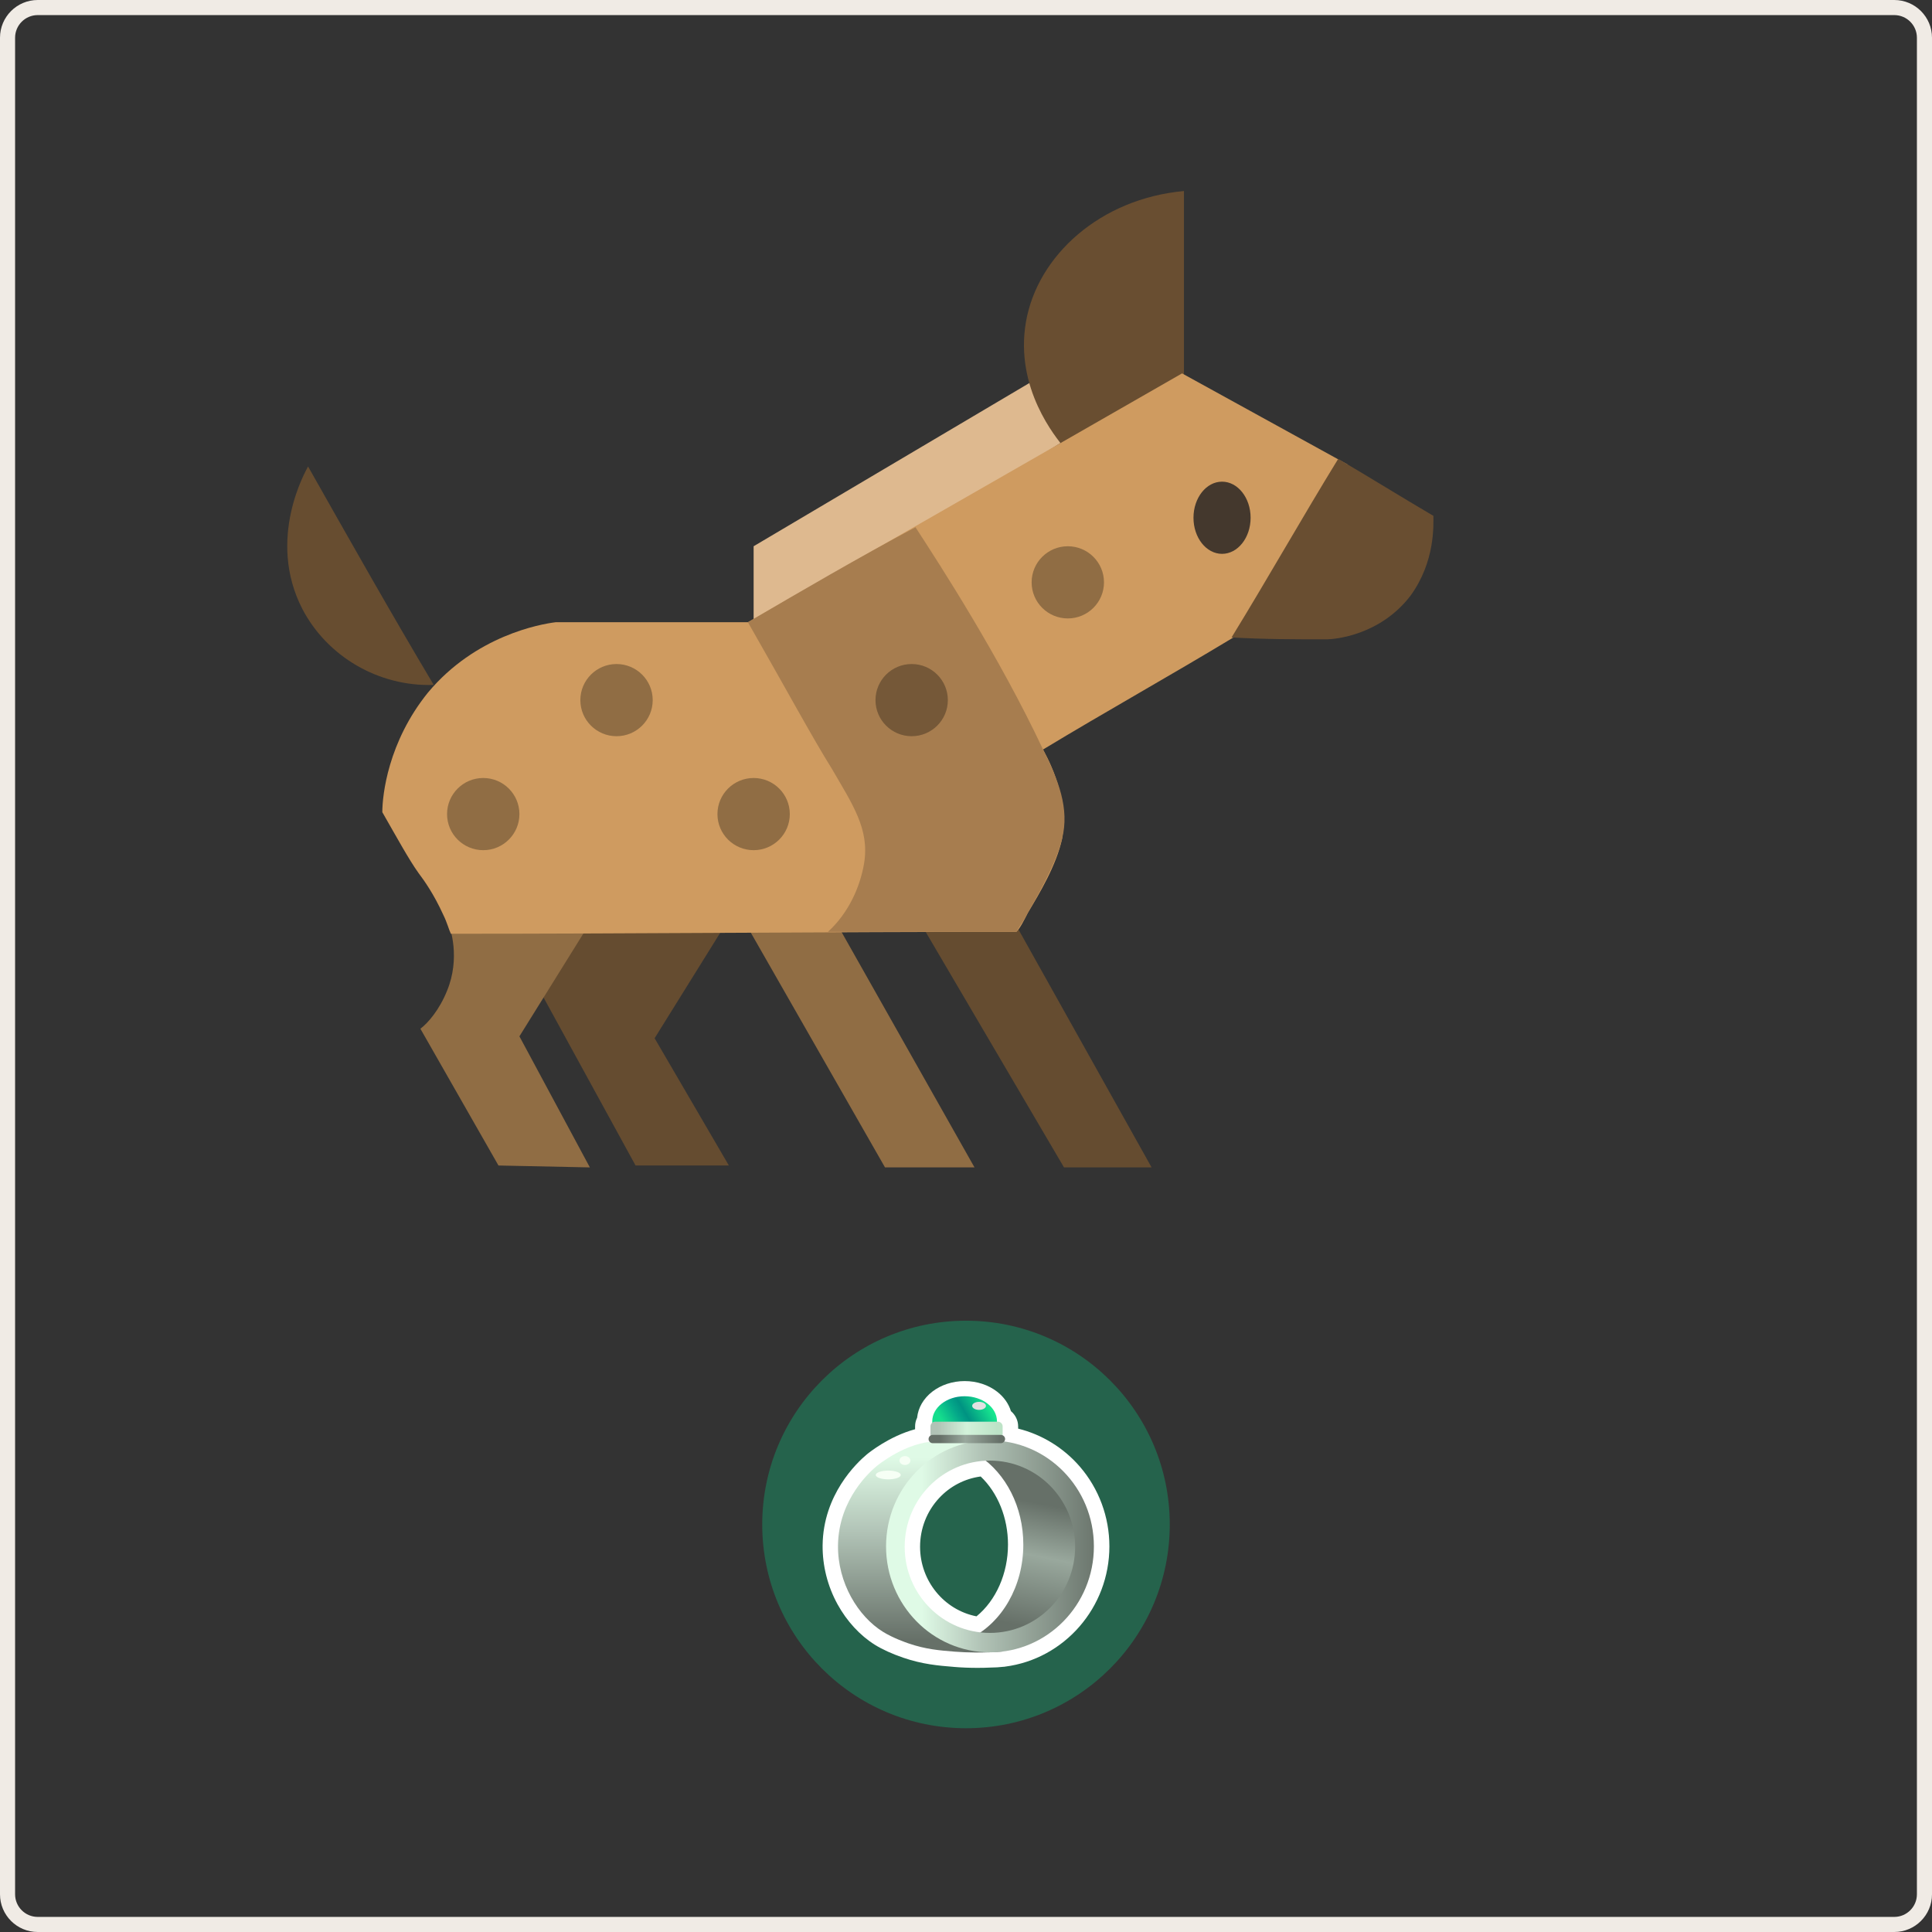 <svg width="512" height="512" viewBox="0 0 512 512" fill="none" xmlns="http://www.w3.org/2000/svg" xmlns:xlink="http://www.w3.org/1999/xlink">
<rect x="0" y="0" width="512" height="512" fill="#333333" stroke="none"/>
<path fill-rule="evenodd" clip-rule="evenodd" d="M502 4H10C6.686 4 4 6.686 4 10V502C4 505.314 6.686 508 10 508H502C505.314 508 508 505.314 508 502V10C508 6.686 505.314 4 502 4ZM10 0C4.477 0 0 4.477 0 10V502C0 507.523 4.477 512 10 512H502C507.523 512 512 507.523 512 502V10C512 4.477 507.523 0 502 0H10Z" fill="rgb(239.46, 234.56, 228.82)"/>
<g transform="translate(76, 0)">
<path d="M92.432 308.871H117.158L97.478 275.143L115.644 245.946L74.77 241.415L65.687 260.041L92.432 308.871Z" fill="#654C30"/>
<path d="M168.124 244.939L205.971 309.375H229.183L192.851 244.436C192.346 244.436 167.62 245.442 167.62 245.442H168.124V244.939Z" fill="#654C30"/>
<path d="M79.817 245.442L61.651 274.64L80.321 309.375L56.1 308.871L35.41 272.626C37.429 271.116 40.457 267.592 42.475 262.558C46.007 254 43.484 245.946 42.475 243.932C55.09 244.436 67.201 244.939 79.817 245.442Z" fill="#906D44"/>
<path d="M121.7 244.939L158.537 309.375H182.254L146.426 245.946L121.7 244.939Z" fill="#906D44"/>
<path d="M123.718 164.395V144.762L199.411 99.959L207.989 115.565L127.755 165.905L123.718 164.395Z" fill="#DEB98F"/>
<path d="M237.761 50.625V104.489L205.971 118.585C203.952 116.067 192.851 102.979 195.878 85.36C198.906 67.741 215.558 52.639 237.761 50.625Z" fill="#694E31"/>
<path d="M237.257 98.952L122.204 164.898C105.047 164.898 87.891 164.898 71.238 164.898C67.201 165.401 50.044 168.421 37.429 183.523C26.832 196.612 25.318 210.707 25.318 215.238C29.355 222.286 32.383 227.823 34.906 231.347C36.42 233.36 38.943 236.884 41.466 242.422C42.475 244.435 42.98 246.449 43.484 247.456C93.441 247.456 143.398 246.952 193.355 246.952C194.364 245.946 195.374 243.932 196.383 241.918C199.411 236.884 203.952 229.333 205.466 222.286C206.98 212.721 203.448 204.163 200.42 198.626C217.072 188.558 234.229 178.993 250.881 168.925L281.158 123.115L237.257 98.952Z" fill="#CF9B60"/>
<path d="M5.638 123.62C5.134 124.626 -5.463 142.749 4.124 161.375C10.684 173.96 24.309 182.014 38.943 181.511C27.841 162.885 16.74 143.252 5.638 123.62Z" fill="#674D30"/>
<path d="M122.204 164.898C132.297 182.517 139.361 195.605 144.407 203.66C149.958 213.224 154.5 219.769 152.986 228.83C151.977 234.871 148.949 241.919 143.398 246.953C160.051 246.953 176.703 246.953 193.355 246.953C193.86 245.946 195.374 243.932 196.383 241.919C198.401 238.395 203.952 228.83 205.466 222.286C207.484 214.231 204.457 206.68 200.42 198.626C188.814 173.959 173.171 149.796 166.611 139.728C151.472 147.782 136.838 156.34 122.204 164.898Z" fill="#A77D4F"/>
<path d="M52.063 225.306C57.358 225.306 61.651 221.024 61.651 215.742C61.651 210.459 57.358 206.177 52.063 206.177C46.768 206.177 42.475 210.459 42.475 215.742C42.475 221.024 46.768 225.306 52.063 225.306Z" fill="#906D44"/>
<path d="M87.386 195.103C92.681 195.103 96.974 190.821 96.974 185.539C96.974 180.256 92.681 175.974 87.386 175.974C82.091 175.974 77.798 180.256 77.798 185.539C77.798 190.821 82.091 195.103 87.386 195.103Z" fill="#906D44"/>
<path d="M123.718 225.306C129.013 225.306 133.306 221.024 133.306 215.742C133.306 210.459 129.013 206.177 123.718 206.177C118.423 206.177 114.131 210.459 114.131 215.742C114.131 221.024 118.423 225.306 123.718 225.306Z" fill="#906D44"/>
<path d="M165.601 195.103C170.896 195.103 175.189 190.821 175.189 185.539C175.189 180.256 170.896 175.974 165.601 175.974C160.306 175.974 156.014 180.256 156.014 185.539C156.014 190.821 160.306 195.103 165.601 195.103Z" fill="#755838"/>
<path d="M206.98 163.892C212.275 163.892 216.568 159.61 216.568 154.327C216.568 149.045 212.275 144.763 206.98 144.763C201.685 144.763 197.392 149.045 197.392 154.327C197.392 159.61 201.685 163.892 206.98 163.892Z" fill="#906D44"/>
<path d="M247.854 146.775C252.034 146.775 255.423 142.493 255.423 137.211C255.423 131.928 252.034 127.646 247.854 127.646C243.673 127.646 240.284 131.928 240.284 137.211C240.284 142.493 243.673 146.775 247.854 146.775Z" fill="#44382D"/>
<path d="M303.866 136.708C303.866 139.225 304.371 148.789 297.811 157.851C289.737 168.422 277.626 169.429 275.608 169.429C267.029 169.429 258.955 169.429 250.377 168.925C259.965 153.32 269.048 137.211 278.635 121.605C287.214 126.64 295.288 131.674 303.866 136.708Z" fill="#694E31"/>
</g>
<path d="M310 404C310 433.823 285.823 458 256 458C226.177 458 202 433.823 202 404C202 374.177 226.177 350 256 350C285.823 350 310 374.177 310 404Z" fill="#04D287" fill-opacity="0.3"/>
<path d="M255.65 370.034C260.395 370.034 264.227 373.019 264.227 376.698C264.227 376.731 264.227 376.747 264.227 376.779H264.471C265.172 376.779 265.727 377.344 265.727 378.022V380.119C265.727 380.2 265.727 380.281 265.711 380.361C266.102 380.523 266.379 380.91 266.379 381.362C266.379 381.604 266.298 381.814 266.167 381.991C279.57 383.879 289.908 395.61 289.908 409.809C289.908 424.138 279.374 435.966 265.759 437.676H265.743C264.651 437.805 263.542 437.886 262.417 437.886C261.243 437.934 260.118 437.95 259.058 437.95C256.775 437.95 254.753 437.853 253.058 437.724C248.965 437.402 245.28 437.095 240.698 435.514C239.981 435.272 236.704 434.142 234.029 432.48C227.41 428.382 221.947 419.507 222.078 409.551C222.224 397.191 230.834 389.769 232.366 388.51C232.774 388.171 239.149 382.991 246.389 382.104C246.209 381.91 246.095 381.652 246.095 381.362C246.095 380.958 246.307 380.619 246.633 380.426C246.601 380.329 246.601 380.216 246.601 380.119V378.005C246.601 377.602 246.796 377.247 247.09 377.021C247.09 376.908 247.074 376.795 247.074 376.682C247.074 373.003 250.905 370.034 255.65 370.034ZM259.857 432.593C266.64 427.946 271.205 419.265 271.205 409.325C271.205 400.095 267.276 391.947 261.276 387.106C249.307 387.671 239.769 397.659 239.769 409.906C239.753 421.669 248.557 431.335 259.857 432.593ZM255.65 369.228C253.172 369.228 250.84 369.986 249.079 371.341C247.253 372.761 246.258 374.649 246.258 376.682C246.258 376.682 246.258 376.682 246.258 376.698C245.949 377.07 245.769 377.521 245.769 378.022V380.103C245.459 380.442 245.264 380.894 245.264 381.378C245.264 381.41 245.264 381.442 245.264 381.459C238.155 382.701 232.089 387.671 231.828 387.897C229.382 389.93 221.393 397.481 221.262 409.551C221.214 414.392 222.436 419.265 224.817 423.605C227.018 427.639 230.149 431.028 233.606 433.174C235.399 434.287 237.763 435.352 240.437 436.272C245.199 437.918 249.177 438.225 252.992 438.531C254.982 438.693 257.036 438.773 259.058 438.773C260.183 438.773 261.308 438.757 262.433 438.693C263.558 438.693 264.7 438.612 265.825 438.483C265.841 438.483 265.874 438.483 265.89 438.483C280.043 436.676 290.723 424.364 290.723 409.809C290.723 402.79 288.228 396.029 283.679 390.769C279.374 385.783 273.553 382.459 267.178 381.346C267.178 380.813 266.933 380.297 266.542 379.958V378.005C266.542 377.053 265.89 376.263 265.009 376.021C264.814 374.246 263.852 372.6 262.221 371.341C260.46 369.97 258.112 369.228 255.65 369.228ZM259.645 431.754C248.753 430.399 240.568 421.056 240.568 409.906C240.568 398.224 249.519 388.639 260.998 387.929C266.885 392.818 270.39 400.789 270.39 409.325C270.39 418.507 266.281 427.075 259.645 431.754Z" fill="black"/>
<path d="M259.058 442C256.922 442 254.802 441.919 252.731 441.742L252.617 441.726C248.802 441.419 244.481 441.064 239.361 439.305C236.443 438.305 233.85 437.127 231.877 435.901C227.931 433.448 224.409 429.624 221.947 425.138C219.306 420.33 217.952 414.924 218.001 409.518C218.148 396.093 227.018 387.687 229.725 385.428C230.295 384.96 235.692 380.603 242.508 378.763V378.021C242.508 377.214 242.687 376.424 243.046 375.714C243.323 373.051 244.726 370.631 247.057 368.808C249.405 367 252.454 366 255.65 366C258.862 366 261.911 367 264.243 368.808C266.037 370.195 267.292 371.986 267.912 373.971C269.086 374.955 269.819 376.424 269.819 378.005V378.602C276.113 380.151 281.869 383.685 286.173 388.671C291.212 394.512 294 402.015 294 409.809C294 425.961 282.097 439.66 266.33 441.677L266.118 441.71H266.02C264.781 441.839 263.64 441.919 262.547 441.919C261.52 441.968 260.444 442 259.058 442ZM263.705 384.895C270.455 390.543 274.466 399.627 274.466 409.325C274.466 414.617 273.26 419.813 270.993 424.363C268.923 428.527 266.004 432.06 262.531 434.658C263.411 434.658 264.324 434.594 265.352 434.465L265.515 434.448C277.564 432.835 286.63 422.282 286.63 409.809C286.63 403.758 284.478 397.917 280.564 393.383C276.716 388.913 271.434 385.992 265.694 385.186L263.705 384.895ZM250.53 381.797L253.058 384.524L246.78 385.299C240.405 386.073 234.518 390.93 234.453 390.978L234.437 390.994C233.589 391.688 231.42 393.625 229.415 396.642C226.757 400.644 225.388 405 225.322 409.599C225.273 413.762 226.317 417.941 228.371 421.685C230.247 425.106 232.855 427.978 235.741 429.753C238.008 431.157 240.894 432.189 241.725 432.464H241.742C245.981 433.932 249.373 434.19 253.286 434.497C253.498 434.513 253.71 434.529 253.938 434.545C249.813 433.125 246.079 430.64 243.095 427.316C238.823 422.524 236.475 416.344 236.475 409.89C236.475 403.161 239.019 396.771 243.617 391.914C248.133 387.138 254.183 384.298 260.688 383.895L261.977 382.136L262.417 379.99H260.933V376.698C260.933 374.665 258.128 373.261 255.617 373.261C252.813 373.261 250.351 374.826 250.302 376.634C250.302 376.714 250.318 376.859 250.318 377.021V378.602L249.829 378.973V379.796L250.53 381.797ZM259.889 391.285C255.683 391.85 251.802 393.851 248.883 396.997C245.622 400.499 243.829 405.081 243.829 409.906C243.829 418.942 250.172 426.655 258.781 428.349C263.966 424.121 267.129 416.973 267.129 409.325C267.129 402.257 264.439 395.609 259.889 391.285Z" fill="white"/>
<path d="M255.634 383.346C260.371 383.346 264.21 380.362 264.21 376.682C264.21 373.001 260.371 370.018 255.634 370.018C250.897 370.018 247.057 373.001 247.057 376.682C247.057 380.362 250.897 383.346 255.634 383.346Z" fill="url(#paint0_linear_566_15838)"/>
<path d="M261.765 382.443C260.265 382.33 258.063 382.201 255.422 382.104C252.454 381.991 249.226 381.942 248.036 381.975C240.144 382.168 232.807 388.139 232.366 388.494C230.85 389.752 222.224 397.175 222.078 409.535C221.964 419.491 227.426 428.381 234.029 432.464C236.704 434.11 239.965 435.239 240.698 435.497C245.28 437.079 248.965 437.385 253.058 437.708C256.254 437.95 260.591 438.095 265.759 437.66C254.297 432.706 246.063 427.22 242.247 423.153C240.829 421.637 238.595 419.184 237.584 415.44C237.144 413.827 237.046 412.133 237.03 410.454C236.997 408.341 237.095 406.211 237.6 404.161C238.432 400.805 240.356 397.804 242.753 395.287C245.15 392.77 247.97 390.72 250.873 388.8C252.862 387.477 254.623 386.138 256.84 385.234C258.618 384.508 260.542 383.911 261.765 382.443Z" fill="url(#paint1_linear_566_15838)"/>
<path d="M259.612 385.895C266.526 390.51 271.189 399.272 271.189 409.324C271.189 420.442 265.482 429.995 257.346 434.077C264.52 435.755 272.151 434.464 278.249 430.35C279.554 429.462 280.809 428.462 281.739 427.187C282.978 425.525 283.614 423.508 284.25 421.539C285.065 418.974 285.88 416.392 286.581 413.794C287.201 411.519 287.755 409.163 287.494 406.823C287.25 404.629 286.32 402.596 285.391 400.579C284.788 399.272 284.184 397.949 283.418 396.706C279.407 390.091 271.629 386.476 263.917 385.347C262.384 385.121 260.998 385.137 259.612 385.895Z" fill="url(#paint2_linear_566_15838)"/>
<path d="M262.351 381.732C247.139 381.732 234.812 394.302 234.812 409.809C234.812 425.315 247.139 437.885 262.351 437.885C277.564 437.885 289.891 425.315 289.891 409.809C289.891 394.302 277.564 381.732 262.351 381.732ZM262.335 432.738C249.862 432.738 239.752 422.524 239.752 409.906C239.752 397.287 249.862 387.073 262.335 387.073C274.809 387.073 284.918 397.287 284.918 409.906C284.918 422.524 274.809 432.738 262.335 432.738Z" fill="url(#paint3_linear_566_15838)"/>
<path d="M235.399 392.043C237.227 392.043 238.709 391.523 238.709 390.882C238.709 390.24 237.227 389.72 235.399 389.72C233.571 389.72 232.089 390.24 232.089 390.882C232.089 391.523 233.571 392.043 235.399 392.043Z" fill="#F6FFF5"/>
<path d="M239.818 388.236C240.619 388.236 241.269 387.708 241.269 387.058C241.269 386.407 240.619 385.88 239.818 385.88C239.016 385.88 238.367 386.407 238.367 387.058C238.367 387.708 239.016 388.236 239.818 388.236Z" fill="#F6FFF5"/>
<path d="M264.455 381.361H247.84C247.139 381.361 246.584 380.797 246.584 380.119V378.005C246.584 377.311 247.155 376.763 247.84 376.763H264.455C265.156 376.763 265.711 377.327 265.711 378.005V380.103C265.711 380.797 265.156 381.361 264.455 381.361Z" fill="url(#paint4_linear_566_15838)"/>
<path d="M265.254 382.458H247.188C246.584 382.458 246.079 381.974 246.079 381.361C246.079 380.764 246.568 380.264 247.188 380.264H265.254C265.857 380.264 266.363 380.748 266.363 381.361C266.346 381.958 265.857 382.458 265.254 382.458Z" fill="url(#paint5_linear_566_15838)"/>
<path d="M259.465 373.632C260.474 373.632 261.292 373.155 261.292 372.567C261.292 371.979 260.474 371.502 259.465 371.502C258.457 371.502 257.639 371.979 257.639 372.567C257.639 373.155 258.457 373.632 259.465 373.632Z" fill="#E2E2E2"/>
<defs>
<linearGradient id="paint0_linear_566_15838" x1="249.257" y1="380.385" x2="263.972" y2="371.659" gradientUnits="userSpaceOnUse">
<stop offset="0.135" stop-color="#15DE8D"/>
<stop offset="0.39" stop-color="#04A789"/>
<stop offset="0.508" stop-color="#009382"/>
<stop offset="0.877" stop-color="#17E68F"/>
</linearGradient>
<linearGradient id="paint1_linear_566_15838" x1="243.918" y1="437.939" x2="243.918" y2="381.965" gradientUnits="userSpaceOnUse">
<stop offset="0.061" stop-color="#667068"/>
<stop offset="0.57" stop-color="#B1C3B6"/>
<stop offset="0.923" stop-color="#DFFAE6"/>
</linearGradient>
<linearGradient id="paint2_linear_566_15838" x1="274.756" y1="391.833" x2="266.678" y2="433.048" gradientUnits="userSpaceOnUse">
<stop offset="0.151" stop-color="#667068"/>
<stop offset="0.48" stop-color="#99A89D"/>
<stop offset="0.93" stop-color="#667068"/>
</linearGradient>
<linearGradient id="paint3_linear_566_15838" x1="238.553" y1="409.809" x2="292.575" y2="409.809" gradientUnits="userSpaceOnUse">
<stop offset="0.106" stop-color="#DFFAE6"/>
<stop offset="0.4" stop-color="#B1C3B6"/>
<stop offset="1" stop-color="#667068"/>
</linearGradient>
<linearGradient id="paint4_linear_566_15838" x1="246.584" y1="379.062" x2="265.711" y2="379.062" gradientUnits="userSpaceOnUse">
<stop offset="0.097" stop-color="#B1C3B6"/>
<stop offset="0.502" stop-color="#D2F2DA"/>
<stop offset="0.923" stop-color="#BDE3C7"/>
</linearGradient>
<linearGradient id="paint5_linear_566_15838" x1="246.079" y1="381.361" x2="266.363" y2="381.361" gradientUnits="userSpaceOnUse">
<stop offset="0.151" stop-color="#667068"/>
<stop offset="0.48" stop-color="#99A89D"/>
<stop offset="0.93" stop-color="#667068"/>
</linearGradient>
</defs>
</svg>